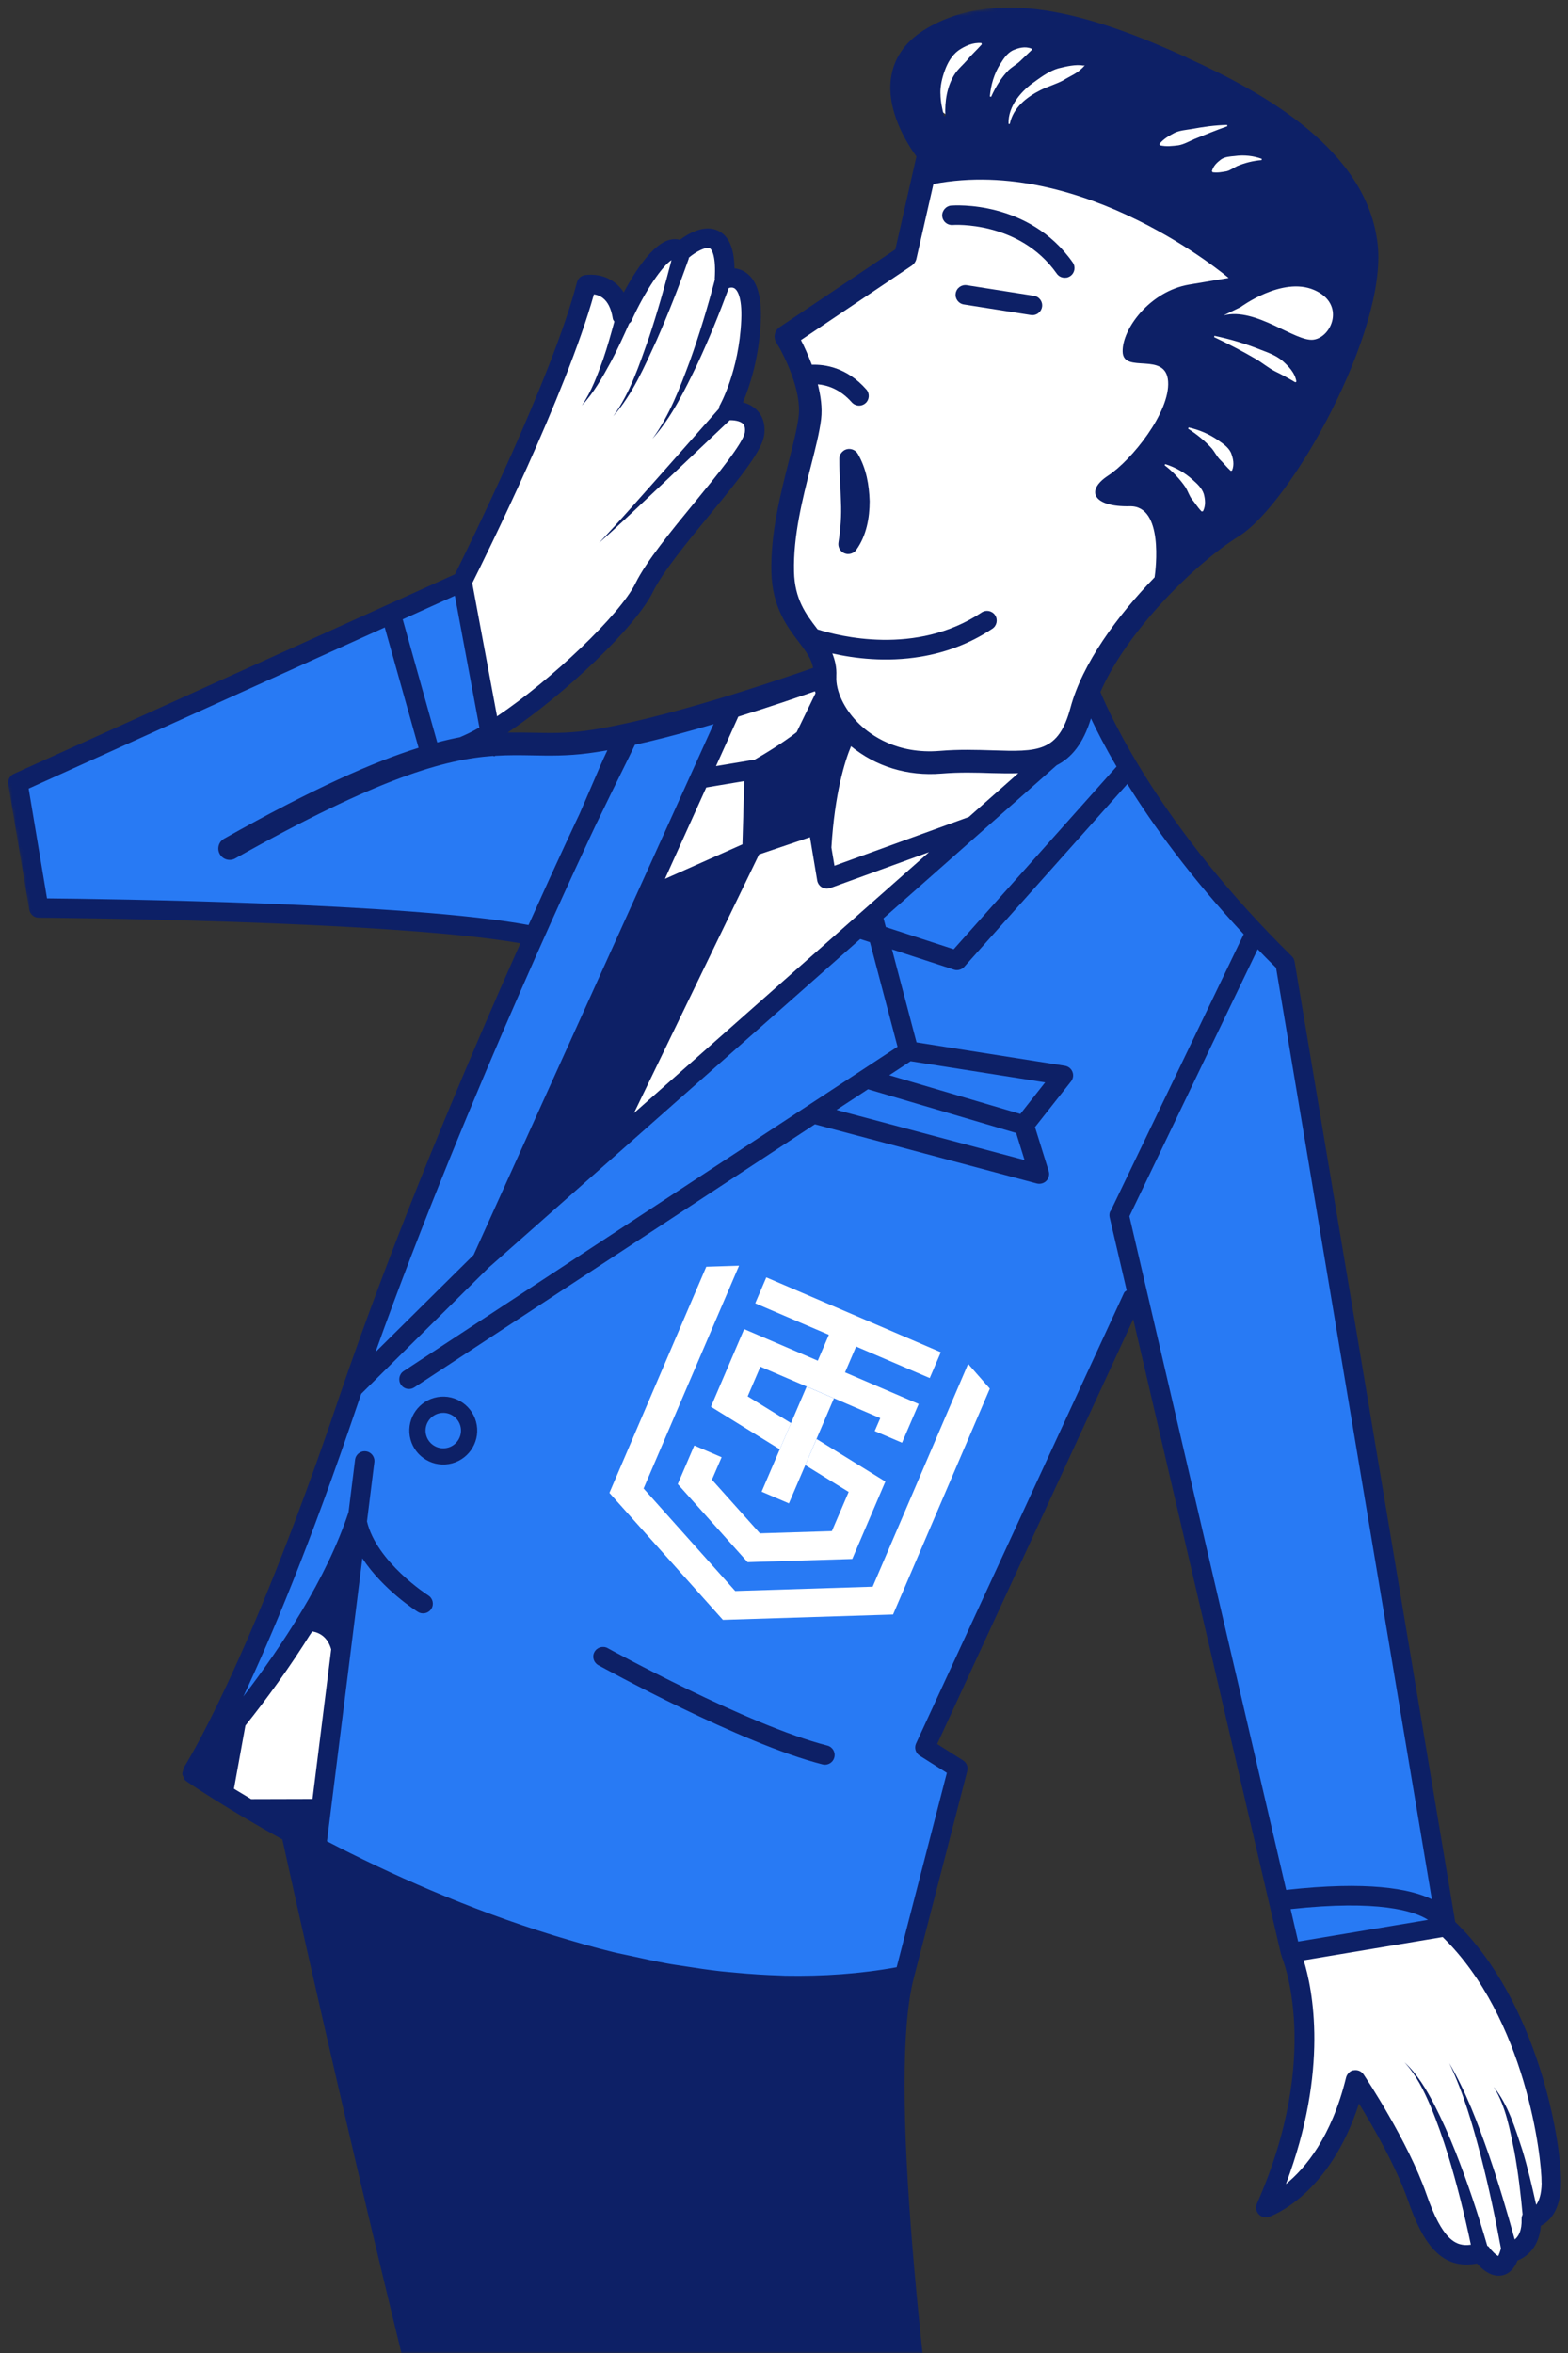 <svg width="442" height="663" viewBox="0 0 442 663" fill="none" xmlns="http://www.w3.org/2000/svg">
<rect x="0" y="0" width="442" height="663" fill="#333333" stroke="none"/>
<g clip-path="url(#clip0_8330_1226)">
<mask id="mask0_8330_1226" style="mask-type:luminance" maskUnits="userSpaceOnUse" x="0" y="0" width="442" height="663">
<path d="M442 0H0V663H442V0Z" fill="white"/>
</mask>
<g mask="url(#mask0_8330_1226)">
<mask id="mask1_8330_1226" style="mask-type:luminance" maskUnits="userSpaceOnUse" x="-26" y="-14" width="564" height="1034">
<path d="M375.42 -13.864L-26 53.298L135.716 1019.86L537.137 952.701L375.42 -13.864Z" fill="white"/>
</mask>
<g mask="url(#mask1_8330_1226)">
<path d="M296.405 9.027L269.395 7.148L257.117 25.869C265.145 30.777 277.723 40.834 281.328 40.231C285.835 39.477 333.711 55.295 336.968 57.618C339.573 59.477 346.147 71.6 349.108 77.429L335.881 93.321L339.113 112.637L326.92 122.84L319.237 134.937L336.275 151.06L357.801 135.986L377.559 95.835L379.154 72.402L361.603 37.391L336.732 24.563L296.405 9.027Z" fill="white"/>
<path d="M328.267 164.868L306.994 192.254L302.155 208.779L292.787 213.388L273.717 214.55L248.974 212.1L238.036 204.298L234.085 195.834L230.626 184.246L227.252 179.234L222.398 171.428L221.4 153.345L226.729 130.654L226.879 107.309L221.61 93.996L256.038 72.521L259.561 54.188L264.078 47.856L312.496 52.429L350.982 79.448L338.819 82.497L324.026 88.014L320.417 99.771L332.174 103.38L330.291 116.369L312.632 138.081L321.345 138.65L328.833 150.071L328.267 164.868Z" fill="white"/>
<path d="M250.1 213.255L239.269 207.211L230.05 234.286L234.038 246.385L276.703 231.39L284.502 225.175L291.501 214.184L250.1 213.255Z" fill="white"/>
<path d="M231.775 191.77L203.756 200.386L196.92 218.224L210.614 217.897L230.671 208.649L233.373 201.323L231.775 191.77Z" fill="white"/>
<path d="M185.014 276.192L171.16 275.564L158.916 302.163L158.444 311.08L174.847 315.21L189.954 282.24L185.014 276.192Z" fill="#0D2066"/>
<path d="M138.476 209.344L175.736 209.002L150.612 264.271L143.446 262.524L10.482 254.327L4.729 219.937L51.37 199.367L130.805 163.49L134.641 186.417L138.476 209.344Z" fill="#287AF4"/>
<path d="M160.757 189.903L137.837 205.522L133.682 180.685L131.121 159.509L143.684 134.82L150.84 118.892L166.102 80.986L168.968 80.506L176.138 88.145L180.592 79.544L185.364 72.853L191.732 69.823L198.099 66.794L203.515 69.816L204.793 77.458L210.049 79.525L211.008 85.257L210.86 101.976L205.135 114.718L211.506 117.58L212.465 123.312L203.875 136.534L187.486 155.97L177.465 172.377L160.757 189.903Z" fill="white"/>
<path d="M213.015 238.118L195.983 247.842L190.731 251.666L185.155 247.689L198.035 219.019L212.364 216.622L213.015 238.118Z" fill="white"/>
<path d="M205.031 202.137L138.565 350.741L119.631 372.568L103.078 385.158L102.279 380.381L122.151 328.937L139.8 287.685L164.924 232.416L177.488 207.727L181.944 205.017L205.031 202.137Z" fill="#287AF4"/>
<path d="M383.259 533.705L361.923 535.31L364.32 549.64L406.353 542.607L405.554 537.831L383.259 533.705Z" fill="#287AF4"/>
<path d="M89.781 511.118L66.691 508.107L62.387 499.989L68.267 482.311L87.358 455.548L97.394 462.707L89.781 511.118Z" fill="white"/>
<path d="M212.694 236.207L176.597 313.935L172.939 321.421L265.562 241.11L264.763 236.334L233.242 247.5L230.685 232.215L212.694 236.207Z" fill="white"/>
<path d="M420.693 557.884L407.308 542.447L364.32 549.64L365.119 554.416L367.197 566.835L367.684 581.484L366.1 595.497L361.651 609.99L358.313 619.387L361.179 618.907L370.888 612.373L377.727 600.426L382.656 588.799L391.421 600.099L397.48 612.834L401.628 625.888L409.913 634.322L418.991 635.75L423.451 638.931L426.953 636.382L431.725 629.691L435.543 623.16L437.925 613.923L434.409 592.907L426.912 571.574L420.693 557.884Z" fill="white"/>
<path d="M354.907 264.462C351.338 261.916 330.79 233.798 320.962 220.057L306.618 198.888L301.53 209.56L256.969 248.44L156.868 336.877L98.305 391.848L86.384 426.25L69.055 469.412L63.33 482.155L72.403 477.69L95.156 449.333L102.301 415.731L91.212 507.933L85.008 517.809C179.053 572.78 237.688 565.589 255.25 555.122L270.502 499.54L260.466 492.381L310.398 385.824L320.895 366.391L315.784 341.713L354.907 264.462Z" fill="#287AF4" stroke="#287AF4" stroke-width="1.937"/>
<path d="M363.031 271.94L353.95 264.621L315.943 342.669L362.082 536.265C375.455 531.671 398.015 535.818 407.624 538.466L363.031 271.94Z" fill="#287AF4"/>
<path d="M227.383 390.693L214.691 420.302L222.383 423.599L235.075 393.99L227.383 390.693Z" fill="white"/>
<path d="M245.992 447.076L207.249 448.295L181.419 419.404L208.331 356.627L199.09 356.917L171.786 420.642L203.776 456.418L251.742 454.913L279.02 391.27L272.904 384.3L245.992 447.076Z" fill="white"/>
<path d="M230.526 383.396L209.769 374.495L200.407 396.37L219.815 408.364L222.98 400.98L210.759 393.44L214.349 385.082L248.14 399.579L246.569 403.22L254.269 406.508L258.963 395.588L234.355 385.034L238.206 386.688L241.329 379.409L262.082 388.29L265.205 381.012L216.011 359.919L212.892 367.217L233.645 376.098L230.526 383.396Z" fill="white"/>
<path d="M195.713 407.29L191.051 418.165L191.099 418.216L210.74 440.168L240.245 439.258L249.578 417.447L249.47 417.387L230.17 405.453L227.002 412.818L239.227 420.377L234.495 431.421L214.212 432.046L200.684 416.927L203.416 410.597L195.713 407.29Z" fill="white"/>
<path d="M334.52 16.178C310.253 5.193 282.604 -4.401 261.443 7.88C255.675 11.202 252.27 15.739 251.261 21.329C249.55 30.944 255.811 40.66 258.329 44.088L252.381 70.282L219.768 92.178C218.339 93.144 217.916 95.08 218.847 96.535C220.906 99.804 226.014 109.909 225.131 117.304C224.715 120.693 223.642 124.958 222.368 129.904C220.071 138.95 217.18 150.197 217.445 161.171C217.687 171.069 221.865 176.556 225.212 180.946C227.226 183.594 228.753 185.676 229.194 188.195C220.196 191.35 186.016 203.059 165.047 205.919C159.456 206.658 154.902 206.556 150.093 206.457C147.806 206.408 145.504 206.381 143.093 206.411C159.42 195.528 179.248 176.577 184.051 166.778C186.805 161.171 193.593 152.906 200.171 144.912C209.307 133.779 214.927 126.75 215.437 122.403C215.836 118.918 214.554 116.776 213.416 115.611C212.253 114.411 210.807 113.75 209.428 113.372C211.285 108.976 214 100.901 214.452 90.455C214.762 83.391 213.365 78.911 210.198 76.77C209.134 76.045 208.038 75.717 207.038 75.61C206.955 69.948 205.45 66.468 202.458 65.024C198.546 63.125 194.026 65.806 191.67 67.575C190.766 67.334 189.82 67.315 188.839 67.558C183.987 68.723 179.011 76.43 175.823 82.384C175.03 81.162 174.054 80.146 172.898 79.338C169.205 76.754 165.184 77.486 164.76 77.537C163.735 77.748 162.92 78.513 162.64 79.542C155.673 106.339 131.685 154.897 128.247 161.816L3.903 218.052C2.769 218.556 2.13 219.782 2.335 221.005L8.239 256.293C8.459 257.612 9.584 258.582 10.919 258.575C11.922 258.584 110.092 259.325 146.684 265.792C132.141 298.492 110.998 348.204 95.409 394.258C69.652 470.393 51.934 497.849 51.762 498.114C51.59 498.378 51.679 498.677 51.587 498.948C51.505 499.276 51.355 499.556 51.394 499.904C51.451 500.247 51.658 500.547 51.827 500.852C51.968 501.104 51.939 501.403 52.169 501.6C52.239 501.667 52.337 501.67 52.407 501.737C52.452 501.769 52.443 501.83 52.487 501.861C52.822 502.1 62.991 509.119 79.589 518.284C83.313 535.258 145.604 818.582 178.971 887.358L111.711 933.434C110.565 934.215 110.194 935.751 110.832 936.979C111.469 938.208 112.931 938.73 114.246 938.254L214.051 900.05C215.29 899.587 215.999 898.31 215.762 897.014C215.542 895.695 194.747 779.268 191.23 727.495L261.941 914.879C262.225 915.637 262.856 916.238 263.627 916.502L282.318 922.802L290.879 948.965C291.004 949.357 291.22 949.713 291.507 950.019C295.261 953.908 328.342 987.635 344.009 985.014C344.2 984.982 344.372 984.953 344.563 984.921C345.282 984.761 345.897 984.325 346.282 983.691C346.667 983.057 346.8 982.327 346.621 981.611L337.847 944.898C337.678 944.238 337.285 943.656 336.731 943.277C336.463 943.086 310.612 925.218 296.627 903.144C294.071 889.391 243.087 613.427 257.561 557.426L272.655 499.023C272.954 497.873 272.475 496.657 271.465 496.021L264.173 491.407L319.447 371.701L361.144 550.839C361.144 550.839 361.265 550.976 361.3 551.068C361.316 551.163 361.272 551.249 361.303 551.323C361.428 551.597 372.887 578.885 354.309 620.921C353.867 621.918 354.062 623.083 354.804 623.882C355.547 624.681 356.643 625.009 357.7 624.635C358.445 624.393 374.74 618.603 383.077 592.716C387.021 599.146 393.575 610.502 396.897 620.022C401.073 632.07 406.259 639.706 416.366 637.78C417.848 639.476 420.371 641.647 423.256 641.164C425.262 640.828 426.774 639.416 427.773 636.932C430.523 635.882 433.881 633.062 434.346 627.151C436.718 625.949 439.926 622.937 440.026 615.202C440.203 603.231 433.418 563.847 410.201 541.531L364.93 270.955C364.834 270.382 364.57 269.856 364.149 269.455C327.526 233.454 313.217 202.282 310.19 194.991C317.736 177.643 336.959 158.714 349.2 151.108C364.127 141.834 391.038 93.258 388.357 68.901C385.401 42.193 356.226 26.059 334.53 16.235L334.52 16.178ZM370.295 95.708C365.155 96.45 354.057 86.463 344.915 88.876L349.691 86.546C349.691 86.546 361.395 77.851 370.385 81.689C379.374 85.527 375.453 94.962 370.314 95.704L370.295 95.708ZM339.084 144.06L338.721 144.121C337.462 142.819 336.885 141.718 336.009 140.706C335.231 139.697 334.877 138.401 334.131 137.229C332.598 134.991 330.593 132.872 328.293 131.096L328.455 130.774C331.334 131.667 334.023 133.182 336.346 135.327C337.522 136.367 338.777 137.532 339.32 139.13C339.763 140.726 339.921 142.487 339.106 144.076L339.084 144.06ZM334.913 120.777L335.053 120.439C338.012 121.103 340.882 122.292 343.489 124.134C344.779 125.038 346.235 125.993 346.987 127.556C347.606 129.141 348.021 130.918 347.284 132.613L346.921 132.674C345.614 131.439 344.881 130.461 343.922 129.542C343.023 128.631 342.465 127.409 341.557 126.324C339.702 124.277 337.405 122.403 334.917 120.796L334.913 120.777ZM353.98 101.148C350.211 98.93 346.258 96.901 342.225 94.983L342.343 94.63C346.738 95.544 351.057 96.825 355.268 98.516C357.387 99.321 359.601 100.109 361.442 101.608C363.153 103.148 365.03 104.975 365.439 107.538L365.137 107.726C363.111 106.533 361.359 105.57 359.415 104.638C357.545 103.674 355.876 102.264 353.999 101.144L353.98 101.148ZM265.092 26.399C265.039 24.209 265.551 21.982 266.333 19.848C267.115 17.714 268.308 15.57 270.199 14.193C272.105 12.911 274.258 11.923 276.649 12.131L276.767 12.485C275.265 14.19 273.824 15.432 272.64 16.927C271.421 18.329 269.966 19.495 268.964 21.136C266.992 24.373 266.268 28.501 266.494 32.666L266.131 32.727C265.575 30.698 265.125 28.594 265.111 26.396L265.092 26.399ZM282.006 17.972C282.888 16.548 283.903 14.983 285.517 14.183C287.131 13.501 288.946 12.961 290.781 13.715L290.841 14.078L287.557 17.22C286.592 18.147 285.364 18.785 284.294 19.789C282.299 21.831 280.654 24.444 279.382 27.288L279.031 27.19C279.291 24.044 280.187 20.83 282.003 17.953L282.006 17.972ZM291.895 22.838C293.894 21.404 295.969 19.957 298.309 19.27C300.612 18.709 303.197 18.08 305.423 18.473L305.786 18.412C303.769 20.793 301.702 21.354 299.7 22.652C297.678 23.717 295.465 24.342 293.431 25.331C289.461 27.311 285.597 30.275 284.648 34.931L284.291 34.913C284.116 29.875 287.938 25.484 291.933 22.832L291.895 22.838ZM331.03 37.463C332.539 36.739 334.268 36.627 335.911 36.352C339.207 35.741 342.544 35.261 345.914 35.209L345.974 35.572C342.838 36.666 339.791 37.941 336.735 39.16C335.213 39.807 333.768 40.678 332.144 40.949C330.485 41.129 328.838 41.385 326.937 40.937L326.819 40.583C328.038 39.063 329.537 38.282 331.03 37.463ZM344.2 44.923C345.311 44.167 346.731 44.087 348.027 43.968C350.635 43.591 353.317 43.888 355.681 44.75L355.623 45.113C353.162 45.309 350.866 45.909 348.755 46.792C347.698 47.283 346.801 48.023 345.683 48.269C344.514 48.445 343.403 48.729 341.839 48.539L341.613 48.243C342.055 46.656 343.105 45.774 344.165 44.948L344.2 44.923ZM244.679 306.924L286.434 319.245L288.811 326.88L235.794 312.751L244.679 306.924ZM287.618 313.881L250.676 302.975L256.693 299.022L294.616 304.992L287.618 313.881ZM178.739 313.577L213.969 240.767L228.319 235.911L230.359 248.1C230.493 248.903 230.984 249.606 231.682 250.02C232.246 250.338 232.895 250.465 233.526 250.359C233.698 250.331 233.851 250.305 234.016 250.238L261.882 240.116L178.761 313.593L178.739 313.577ZM199.104 221.885L209.804 220.095L209.283 237.878L209.289 237.916L187.446 247.64L199.085 221.888L199.104 221.885ZM173.497 278.492C180.038 277.319 184.734 280.972 187.159 283.611L173.807 311.22C165.997 312.9 162.956 308.342 161.886 304.18L173.497 278.492ZM273.069 230.211L235.222 243.948L234.362 238.808C235.296 223.49 238.172 214.386 239.899 210.267C246.838 215.941 255.719 218.776 265.425 217.977C270.539 217.554 275.297 217.7 279.504 217.841C282.109 217.916 284.609 217.949 287.033 217.878L273.073 230.23L273.069 230.211ZM229.893 195.306L224.565 206.312C220.634 209.346 215.859 212.266 212.561 214.154C212.446 214.173 212.319 214.116 212.185 214.138L201.83 215.871L208.12 201.934C217.383 199.068 225.237 196.36 229.727 194.784C229.756 194.956 229.842 195.118 229.889 195.287L229.893 195.306ZM167.413 82.946C168.136 83.041 169.002 83.289 169.809 83.881C171.306 84.966 172.304 86.94 172.742 89.793C172.796 90.118 173.013 90.357 173.176 90.624C172.213 94.144 171.234 97.686 170.045 101.145C168.424 105.659 166.774 110.236 164.028 114.25C167.383 110.704 169.797 106.352 172.145 102.07C174.044 98.512 175.71 94.855 177.351 91.163C177.571 90.95 177.838 90.787 177.965 90.491C181.864 81.864 186.764 74.877 189.289 73.296C187.408 80.603 185.333 87.922 182.943 95.118C180.215 102.763 177.685 110.649 172.864 117.289C178.328 111.092 181.632 103.37 185.064 95.941C188.378 88.395 191.382 80.763 194.123 72.959C194.151 72.895 194.174 72.793 194.183 72.733C194.177 72.694 194.17 72.656 194.164 72.618C196.156 70.91 198.996 69.453 200.063 69.961C200.767 70.295 201.861 72.489 201.476 78.524C201.47 78.604 201.524 78.693 201.518 78.772C199.488 86.477 197.18 94.17 194.475 101.712C191.639 109.297 188.768 117.025 183.922 123.629C189.396 117.489 193.025 109.949 196.584 102.577C199.85 95.569 202.744 88.447 205.433 81.162C205.656 81.085 206.458 80.833 207.128 81.31C207.637 81.657 209.256 83.35 208.948 90.197C208.333 104.599 202.929 114.204 202.865 114.293C202.715 114.573 202.706 114.869 202.639 115.175L186.288 133.663C180.496 140.131 174.819 146.698 168.858 152.979C175.361 147.236 181.596 141.184 187.929 135.254L205.695 118.415C206.67 118.37 208.603 118.538 209.46 119.435C209.626 119.604 210.149 120.145 209.968 121.766C209.62 124.731 202.017 133.997 195.917 141.44C189.145 149.683 182.164 158.196 179.129 164.361C174.81 173.175 155.475 191.553 140.109 201.843L133.124 164.319C136.642 157.289 159.619 110.903 167.413 82.946ZM128.216 167.851L135.137 204.992C133.131 206.153 131.313 207.026 129.607 207.744C127.626 208.115 125.49 208.61 123.251 209.2L113.52 174.513L128.219 167.87L128.216 167.851ZM168.318 231.691C179.558 208.362 181.4 205.992 180.034 205.337C173.028 204.552 173.347 206.456 163.368 229.337C163.206 229.659 157.471 241.754 148.987 260.654C115.57 254.382 28.928 253.284 13.249 253.137L8.074 222.205L108.461 176.793L117.985 210.71C105.312 214.676 88.314 222.136 63.171 236.32C61.627 237.187 61.09 239.143 61.954 240.668C62.627 241.871 63.984 242.469 65.264 242.255C65.627 242.194 65.98 242.076 66.302 241.885C106.92 219.003 125.541 213.963 138.932 212.999C139.088 212.993 139.209 213.13 139.362 213.104L139.419 213.094C139.419 213.094 139.537 212.977 139.632 212.961C143.326 212.735 146.673 212.784 149.963 212.843C154.81 212.935 159.816 213.04 165.889 212.24C176.248 210.88 189.28 207.541 201.147 204.043L133.504 353.591L105.853 380.962C131.708 308.581 167.924 232.503 168.299 231.694L168.318 231.691ZM87.969 459.668C90.008 459.995 92.352 461.213 93.355 464.738L88.091 506.884L70.796 506.929C69.05 505.886 67.412 504.903 65.947 504.009L69.174 486.205C74.889 479.042 81.699 469.85 87.969 459.668ZM365.934 547.072L363.814 537.92C388.602 535.226 398.648 538.456 402.541 540.947L365.934 547.072ZM434.568 615.094C434.519 618.441 433.762 620.257 433.024 621.244C431.877 616.035 430.657 610.857 429.119 605.773C427.087 599.612 425.178 593.135 421.061 588.011C424.5 593.543 425.609 600.055 426.894 606.322C427.948 612.155 428.665 618.085 429.198 623.966C429.026 624.349 428.902 624.782 428.918 625.231C429.032 628.61 427.998 630.177 426.979 631.015C424.77 622.979 422.396 615.009 419.687 607.154C416.596 598.303 413.265 589.433 408.531 581.328C412.578 589.783 415.144 598.781 417.497 607.796C419.696 616.364 421.539 625.032 423.124 633.683C423.099 633.766 423.026 633.798 423 633.881C422.682 635.034 422.371 635.518 422.358 635.677C421.749 635.445 420.491 634.261 419.713 633.134C419.608 632.975 419.401 632.912 419.242 632.781C416.64 623.809 413.715 615.008 410.305 606.367C408.506 601.836 406.519 597.357 404.297 592.995C402.046 588.698 399.514 584.368 395.901 581.084C399.228 584.652 401.361 589.067 403.259 593.483C405.125 597.944 406.713 602.51 408.152 607.12C410.709 615.472 412.819 623.977 414.614 632.475C410.398 633.102 406.582 631.187 402.07 618.194C396.921 603.382 384.894 585.263 384.375 584.505C383.772 583.604 382.715 583.153 381.645 583.332C380.775 583.3 379.69 584.326 379.436 585.39C375.348 602.16 367.908 610.986 362.48 615.41C374.654 583.107 370 560.454 367.485 552.351L406.671 545.795C430.109 568.604 434.64 608.129 434.545 615.078L434.568 615.094ZM359.702 272.694L403.614 535.15C397.392 532.125 385.442 529.961 362.556 532.514L318.365 342.696L354.527 267.471C356.191 269.196 357.914 270.931 359.68 272.678L359.702 272.694ZM313.007 341.196C312.728 341.753 312.658 342.394 312.798 342.999L317.598 363.584C317.343 363.823 316.99 363.941 316.85 364.279L258.233 491.242C257.655 492.478 258.101 493.975 259.264 494.703L266.907 499.533L252.757 554.302C242.446 556.184 231.938 556.881 221.419 556.697C220.925 556.681 220.349 556.64 219.836 556.628C215.731 556.509 211.619 556.235 207.53 555.858C206.094 555.726 204.679 555.609 203.179 555.447C199.676 555.051 196.192 554.534 192.701 553.979C191.128 553.732 189.602 553.535 188.019 553.231C184.678 552.631 181.372 551.888 178.069 551.164C176.314 550.77 174.613 550.465 172.852 550.033C167.447 548.718 161.892 547.094 156.327 545.413C131.813 537.887 109.508 527.831 92.169 518.811L102.141 439.071C107.984 447.933 117.284 453.86 117.809 454.185C118.402 454.557 119.067 454.662 119.717 454.553C120.462 454.428 121.156 453.998 121.592 453.316C122.4 452.042 122.017 450.338 120.723 449.533C120.571 449.441 106.18 440.202 103.446 428.678L105.525 411.99C105.706 410.486 104.651 409.111 103.147 408.931C101.641 408.731 100.269 409.805 100.089 411.308L98.254 426.051C92.087 444.838 79.176 464.164 68.59 478.014C76.343 461.554 87.378 435.354 100.69 396.006C101.059 394.923 101.463 393.814 101.828 392.712L137.703 357.21L242.487 264.592L245.229 265.489L253.005 294.945L113.783 386.332C112.525 387.152 112.163 388.862 113.005 390.135C113.614 391.074 114.706 391.5 115.738 391.328C116.101 391.267 116.451 391.13 116.789 390.916L229.714 316.793L292.271 333.47C292.659 333.562 293.054 333.575 293.436 333.511C294.009 333.415 294.554 333.147 294.971 332.704C295.655 331.981 295.912 330.936 295.616 329.984L291.754 317.589L301.915 304.713C302.513 303.945 302.675 302.917 302.308 302.016C301.96 301.111 301.145 300.462 300.176 300.31L258.358 293.715L251.441 267.513L268.893 273.216C269.329 273.359 269.765 273.384 270.205 273.31C270.816 273.208 271.377 272.918 271.806 272.434L317.785 220.903C324.961 232.449 335.524 247.101 350.579 263.241L313.087 341.202L313.007 341.196ZM314.728 216.013L268.835 267.471L249.701 261.225L249.053 258.76L297.853 215.635C302.001 213.547 305.33 209.612 307.526 202.429C309.168 205.906 311.505 210.484 314.747 216.01L314.728 216.013ZM301.757 199.407C298.386 212.011 292.522 211.833 279.707 211.424C275.325 211.293 270.367 211.121 264.905 211.583C252.932 212.565 245.473 207.194 242.114 203.906C238.007 199.899 235.52 194.659 235.759 190.573C235.759 190.573 235.753 190.535 235.749 190.516C235.888 188.057 235.368 186.003 234.621 184.125C240.663 185.49 249.683 186.692 259.58 185.036C266.171 183.933 273.122 181.572 279.746 177.144C281.001 176.306 281.343 174.599 280.505 173.345C279.663 172.071 277.94 171.751 276.705 172.586C258.188 184.935 236.23 179.181 230.483 177.354C230.41 177.268 230.356 177.179 230.283 177.093C227.191 173.053 223.997 168.874 223.824 161.027C223.588 150.932 226.218 140.593 228.544 131.483C229.862 126.333 231.003 121.88 231.465 118.071C231.849 114.845 231.331 111.514 230.536 108.288C233.087 108.51 236.737 109.549 240.105 113.365C240.759 114.1 241.714 114.412 242.612 114.262C243.09 114.182 243.564 113.965 243.959 113.624C245.108 112.626 245.209 110.881 244.215 109.751C238.685 103.468 232.44 102.647 228.847 102.777C227.798 100.026 226.672 97.524 225.78 95.827L256.979 74.875C257.647 74.409 258.141 73.718 258.322 72.922L263.124 51.849C305.637 43.695 346.332 78.328 346.332 78.328L335.232 80.185C324.131 82.043 316.275 92.726 316.461 99.117C316.65 105.528 328.706 98.816 329.275 107.5C329.844 116.185 318.948 129.713 312.362 134.017C305.779 138.339 308.288 142.889 318.482 142.656C328.067 142.427 325.786 160.485 325.465 162.68C314.909 173.54 305.067 187.03 301.757 199.407Z" fill="#0D2066"/>
<path d="M300.612 78.239C301.014 78.172 301.38 78.013 301.733 77.777C302.962 76.903 303.266 75.202 302.39 73.955C290.022 56.383 268.998 57.858 268.107 57.929C266.709 58.025 265.48 59.37 265.596 60.882C265.712 62.395 267.037 63.509 268.531 63.396C268.722 63.364 287.354 62.152 297.889 77.104C298.51 78.001 299.578 78.392 300.59 78.223L300.612 78.239Z" fill="#0D2066"/>
<path d="M291.451 83.347L272.529 80.365C271.038 80.143 269.635 81.144 269.397 82.657C269.156 84.15 270.176 85.551 271.688 85.789L290.61 88.771C290.913 88.818 291.206 88.808 291.492 88.76C292.62 88.572 293.549 87.67 293.742 86.479C293.984 84.985 292.964 83.585 291.451 83.347Z" fill="#0D2066"/>
<path d="M239.416 126.502C237.861 126.487 236.598 127.74 236.602 129.291V129.526C236.594 131.472 236.691 133.577 236.762 135.529C236.954 137.5 236.968 139.462 237.055 141.392C237.233 145.271 236.958 148.911 236.384 152.641L236.349 152.902C236.203 153.908 236.596 154.962 237.488 155.598C238.737 156.489 240.475 156.198 241.366 154.949C244.278 150.868 245.131 145.874 245.144 141.256C244.992 136.588 244.221 132.101 241.834 127.924C241.358 127.081 240.441 126.527 239.416 126.502Z" fill="#0D2066"/>
<path d="M123.373 393.645C118.176 394.514 114.644 399.465 115.514 404.662C116.383 409.859 121.334 413.391 126.531 412.521C131.728 411.652 135.26 406.701 134.39 401.504C133.521 396.307 128.57 392.775 123.373 393.645ZM125.777 408.012C123.064 408.466 120.477 406.621 120.023 403.908C119.569 401.195 121.414 398.608 124.127 398.154C126.84 397.7 129.427 399.545 129.881 402.258C130.335 404.971 128.49 407.558 125.777 408.012Z" fill="#0D2066"/>
<path d="M171.306 464.384C169.968 463.665 168.3 464.14 167.578 465.459C166.837 466.781 167.331 468.447 168.653 469.188C170.294 470.072 208.867 491.312 231.86 497.147C232.23 497.243 232.625 497.255 232.988 497.194C234.02 497.022 234.914 496.263 235.184 495.177C235.565 493.699 234.688 492.216 233.191 491.838C210.892 486.161 171.676 464.597 171.287 464.387L171.306 464.384Z" fill="#0D2066"/>
</g>
</g>
</g>
<defs>
<clipPath id="clip0_8330_1226">
<rect width="442" height="663" fill="white"/>
</clipPath>
</defs>
</svg>
